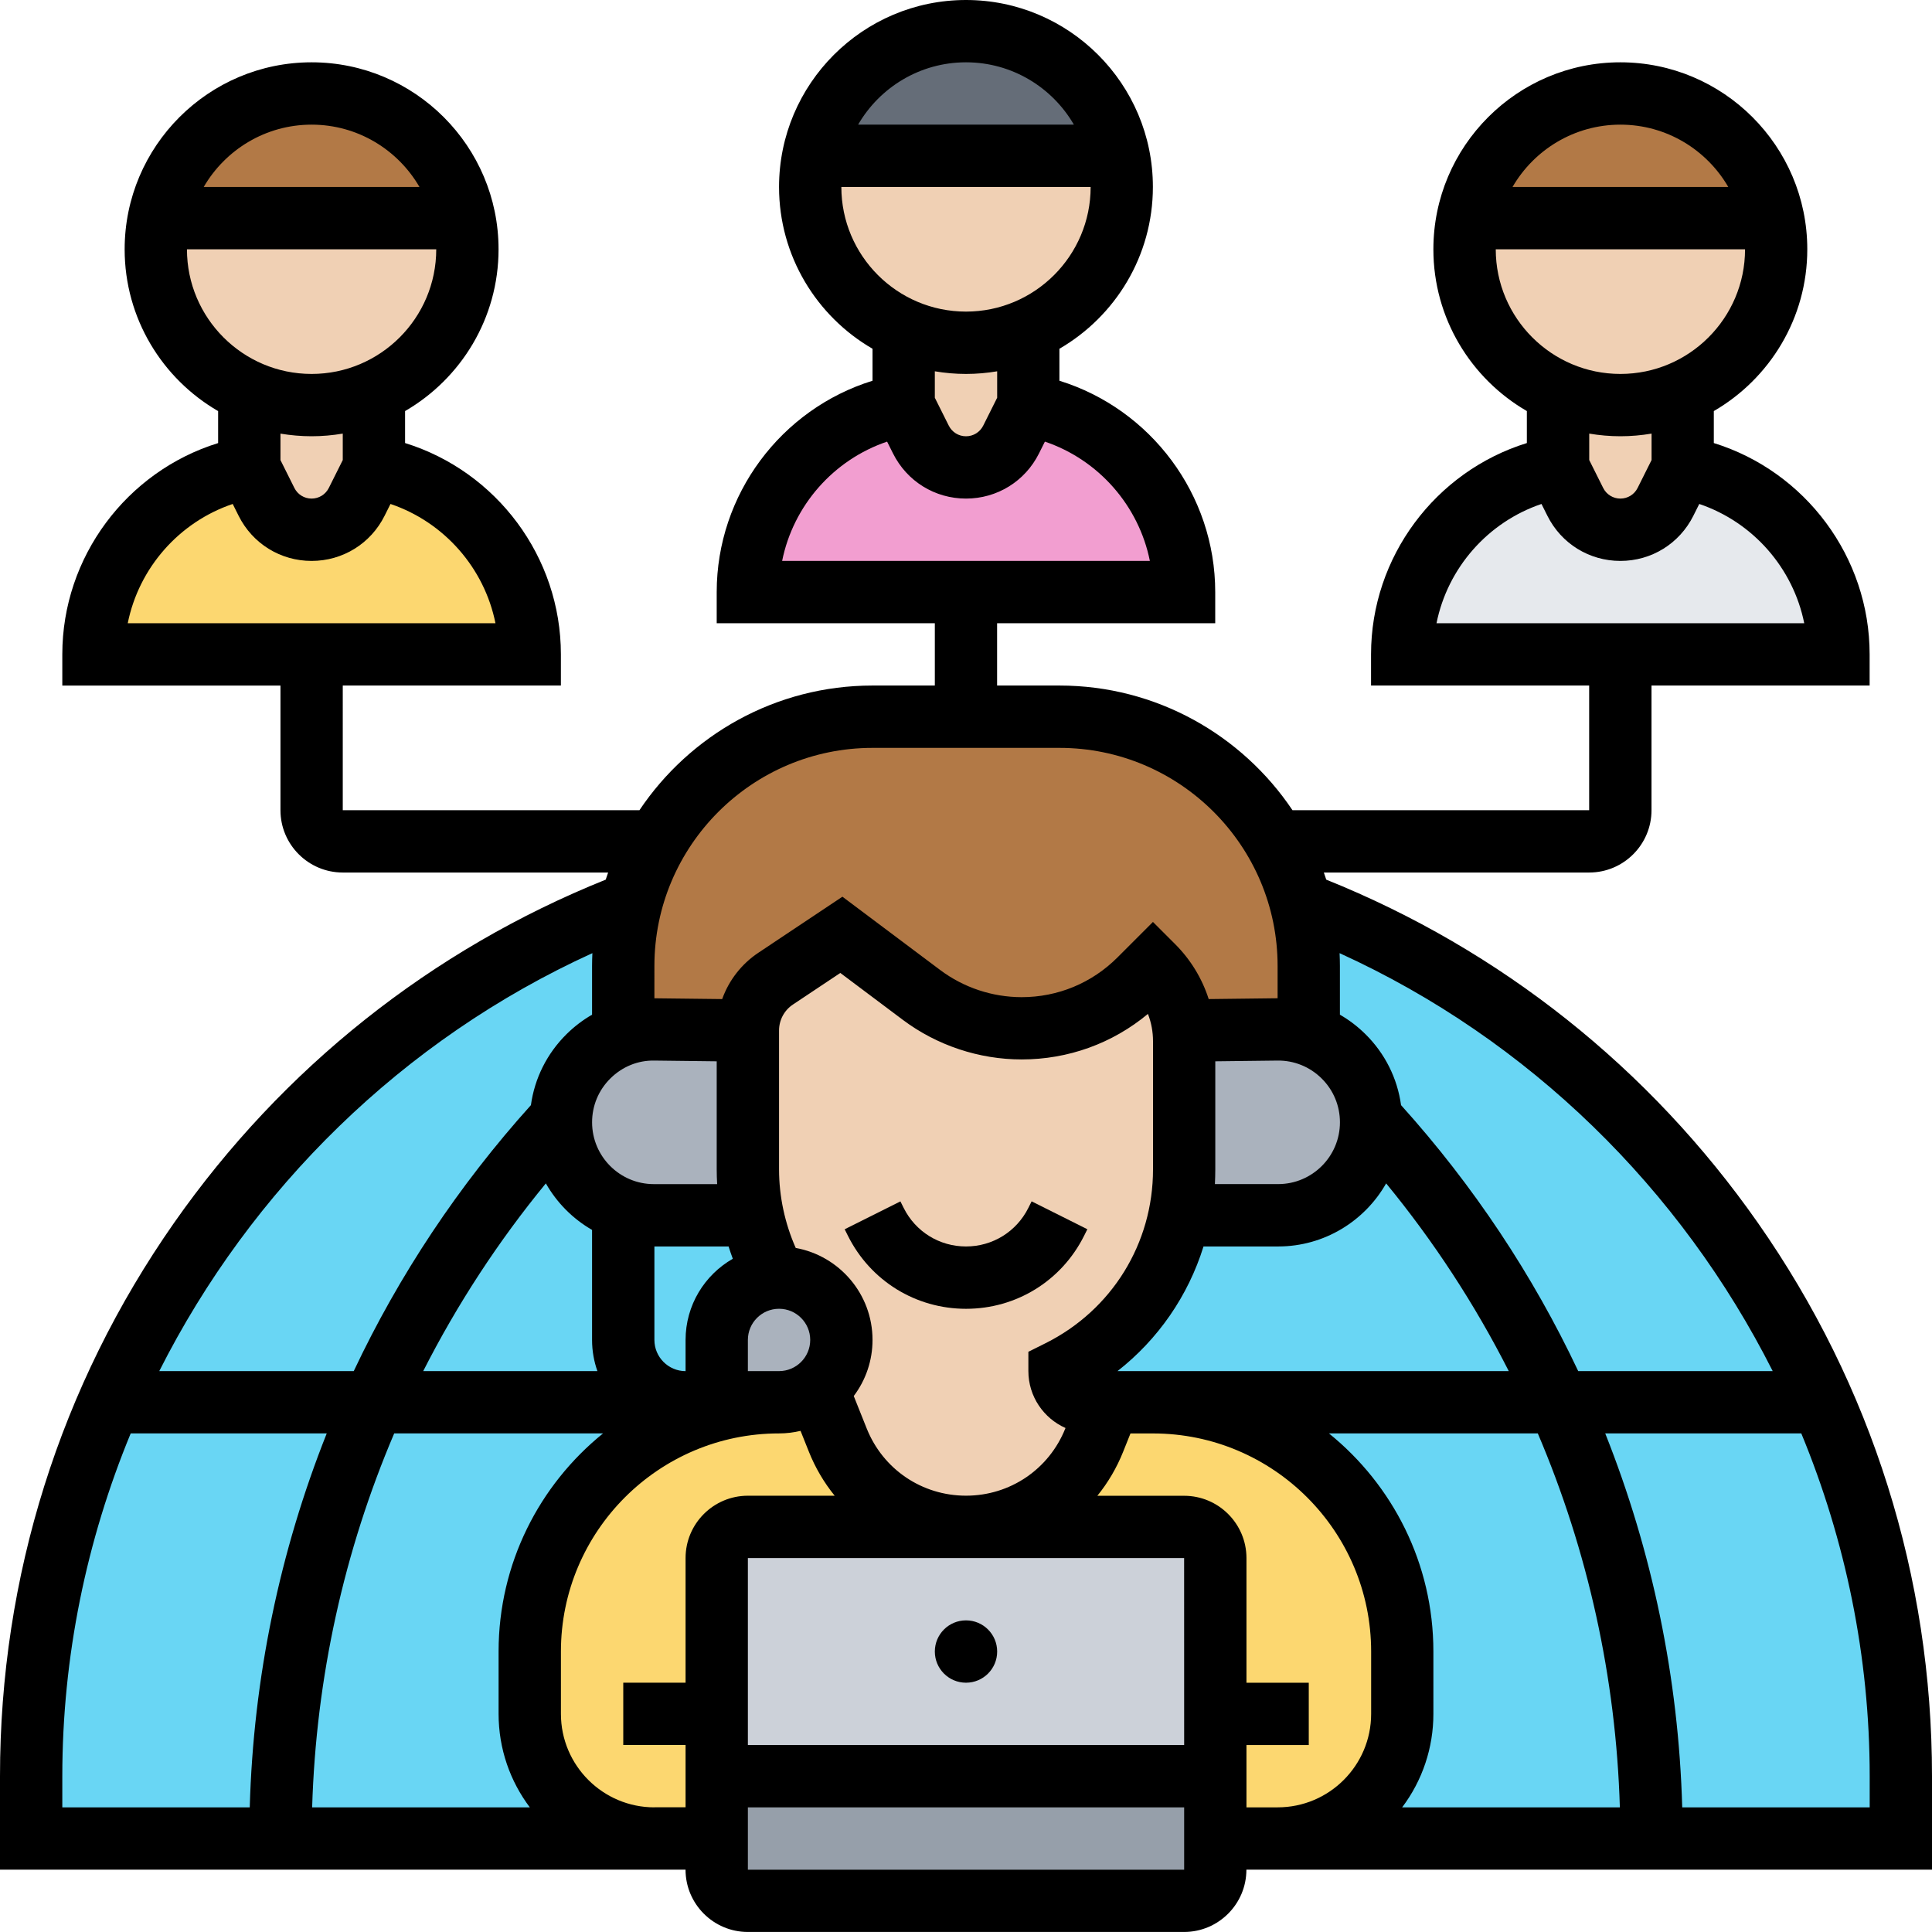 <?xml version="1.0" encoding="utf-8"?>
<!-- Generator: Adobe Illustrator 27.5.0, SVG Export Plug-In . SVG Version: 6.00 Build 0)  -->
<!DOCTYPE svg PUBLIC "-//W3C//DTD SVG 1.1//EN" "http://www.w3.org/Graphics/SVG/1.1/DTD/svg11.dtd">
<svg version="1.1"
	 id="Layer_1" xmlns:x="http://ns.adobe.com/Extensibility/1.0/" xmlns:i="http://ns.adobe.com/AdobeIllustrator/10.0/" xmlns:graph="http://ns.adobe.com/Graphs/1.0/" xmlns:svgjs="http://svgjs.com/svgjs"
	 xmlns="http://www.w3.org/2000/svg" xmlns:xlink="http://www.w3.org/1999/xlink" x="0px" y="0px" width="60px" height="60px"
	 viewBox="0 0 60 60" style="enable-background:new 0 0 60 60;" xml:space="preserve">
<style type="text/css">
	.st0{fill:#B27946;}
	.st1{fill:#656D78;}
	.st2{fill:#E6E9ED;}
	.st3{fill:#FCD770;}
	.st4{fill:#F29ED0;}
	.st5{fill:#69D6F4;}
	.st6{fill:#969FAA;}
	.st7{fill:#CCD1D9;}
	.st8{fill:#F0D0B4;}
	.st9{fill:#AAB2BD;}
</style>
<g>
	<path class="st0" d="M55.065,6.774h-9.484c0.449-2.209,2.401-3.871,4.742-3.871C52.663,2.903,54.616,4.565,55.065,6.774
		L55.065,6.774z M14.419,6.774H4.935c0.449-2.209,2.401-3.871,4.742-3.871S13.971,4.565,14.419,6.774z"/>
	<path class="st1" d="M34.742,4.839h-9.484C25.707,2.63,27.659,0.968,30,0.968S34.293,2.63,34.742,4.839z"/>
	<path class="st2" d="M57.097,20.323H43.548c0-1.407,0.496-2.716,1.338-3.742c0.864-1.056,2.068-1.779,3.406-2.046l0.094-0.019
		l0.535,1.069c0.133,0.266,0.334,0.481,0.577,0.633c0.243,0.15,0.527,0.233,0.824,0.233c0.593,0,1.136-0.335,1.401-0.866
		l0.535-1.069l0.094,0.019C55.11,15.087,57.097,17.509,57.097,20.323z"/>
	<path class="st3" d="M16.452,20.323H2.903c0-2.814,1.986-5.235,4.744-5.787l0.094-0.019l0.535,1.069
		c0.265,0.531,0.808,0.866,1.401,0.866c0.296,0,0.581-0.083,0.824-0.233c0.247-0.153,0.447-0.372,0.577-0.633l0.535-1.069
		l0.094,0.019c1.338,0.267,2.542,0.99,3.406,2.046C15.98,17.635,16.453,18.958,16.452,20.323z"/>
	<path class="st4" d="M36.774,18.387H23.226c0-2.814,1.986-5.235,4.744-5.787l0.094-0.019l0.535,1.069
		c0.265,0.531,0.808,0.866,1.401,0.866c0.296,0,0.581-0.083,0.824-0.233c0.247-0.153,0.447-0.372,0.577-0.633l0.535-1.069
		L32.03,12.6c1.338,0.267,2.542,0.99,3.406,2.046C36.303,15.7,36.775,17.023,36.774,18.387z"/>
	<path class="st5" d="M59.032,55.161v1.935H39.677c2.138,0,3.871-1.733,3.871-3.871V51.29c0-4.276-3.466-7.742-7.742-7.742h-1.935
		c-0.267,0-0.509-0.109-0.685-0.283c-0.181-0.182-0.283-0.428-0.283-0.685c1.918-0.96,3.291-2.745,3.726-4.845l0.03,0.006h3.035
		c0.797,0,1.519-0.323,2.041-0.846c0.542-0.54,0.847-1.275,0.846-2.041c0-1.263-0.809-2.333-1.935-2.725V30
		c0-0.675-0.086-1.329-0.248-1.954C51.295,32.228,59.032,42.791,59.032,55.161z M16.452,53.226V51.29
		c0-4.276,3.466-7.742,7.742-7.742h-1.935v-1.935c0-0.535,0.217-1.019,0.566-1.369c0.279-0.278,0.644-0.473,1.262-0.564
		c-0.333-0.607-0.573-1.26-0.714-1.938h-3.067c-0.333,0-0.653-0.057-0.951-0.161c-0.415-0.144-0.786-0.38-1.09-0.685
		c-0.542-0.54-0.847-1.275-0.846-2.041c0-1.263,0.809-2.333,1.935-2.725V30c0-0.675,0.086-1.329,0.248-1.954
		C8.705,32.228,0.968,42.791,0.968,55.161v1.935h19.355C18.185,57.097,16.452,55.363,16.452,53.226z"/>
	<path class="st3" d="M37.742,53.226v-4.839c0-0.535-0.433-0.968-0.968-0.968H30c0.877,0,1.709-0.267,2.405-0.738
		c0.709-0.48,1.258-1.162,1.576-1.957l0.471-1.176h1.355c4.276,0,7.742,3.466,7.742,7.742v1.935c0,2.138-1.733,3.871-3.871,3.871
		h-1.935v-1.935V53.226z M22.258,53.226v3.871h-1.935c-2.137,0-3.871-1.733-3.871-3.871V51.29c0-4.276,3.466-7.742,7.742-7.742
		c0.449,0,0.863-0.152,1.19-0.409l0.635,1.585c0.651,1.628,2.228,2.695,3.981,2.695h-6.774c-0.535,0-0.968,0.433-0.968,0.968V53.226
		z"/>
	<path class="st0" d="M20.39,26.129c1.338-2.314,3.841-3.871,6.706-3.871h5.806c2.866,0,5.369,1.557,6.706,3.871
		c0.348,0.601,0.613,1.246,0.788,1.917c0.165,0.638,0.249,1.295,0.248,1.954v2.13c-0.308-0.108-0.64-0.165-0.985-0.161l-2.886,0.034
		l-0.016,0.002c-0.033-0.323-0.112-0.637-0.236-0.934c-0.166-0.401-0.409-0.765-0.716-1.072l-0.419,0.419
		c-0.486,0.486-1.057,0.865-1.68,1.123s-1.296,0.394-1.981,0.394c-1.12,0-2.211-0.363-3.108-1.035l-2.49-1.868l-2.042,1.361
		c-0.538,0.359-0.861,0.963-0.861,1.61l-2.886-0.034c-0.345-0.004-0.676,0.053-0.985,0.161V30c0-0.675,0.086-1.329,0.248-1.954
		C19.778,27.375,20.043,26.73,20.39,26.129z"/>
	<path class="st6" d="M37.742,57.097v0.968c0,0.535-0.433,0.968-0.968,0.968H23.226c-0.535,0-0.968-0.433-0.968-0.968v-2.903h15.484
		V57.097z"/>
	<path class="st7" d="M37.742,53.226v1.935H22.258v-6.774c0-0.535,0.433-0.968,0.968-0.968h13.548c0.535,0,0.968,0.433,0.968,0.968
		V53.226z"/>
	<path class="st8" d="M24.194,39.677c-0.036,0-0.073,0.001-0.108,0.002c-0.333-0.607-0.573-1.26-0.714-1.938
		c-0.098-0.469-0.147-0.946-0.146-1.425v-4.314c0-0.647,0.323-1.251,0.861-1.61l2.042-1.361l2.49,1.868
		c1.464,1.098,3.399,1.342,5.089,0.641c0.623-0.258,1.194-0.636,1.68-1.123L35.806,30c0.307,0.307,0.55,0.671,0.716,1.072
		c0.123,0.296,0.203,0.611,0.236,0.934c0.01,0.109,0.016,0.219,0.016,0.33v3.981c0,0.483-0.05,0.958-0.145,1.419
		c-0.435,2.1-1.808,3.885-3.726,4.845c0,0.267,0.109,0.509,0.283,0.685c0.182,0.181,0.428,0.283,0.685,0.283h0.581l-0.471,1.176
		c-0.318,0.795-0.867,1.477-1.576,1.957c-1.96,1.328-4.626,0.816-5.955-1.145c-0.172-0.255-0.317-0.527-0.431-0.812l-0.635-1.585
		c0.454-0.354,0.745-0.906,0.745-1.527c0-0.535-0.217-1.019-0.566-1.369C25.212,39.894,24.728,39.677,24.194,39.677L24.194,39.677z"
		/>
	<path class="st9" d="M42.581,34.856c0,0.797-0.323,1.519-0.846,2.041c-0.54,0.542-1.275,0.847-2.041,0.846h-3.035l-0.03-0.006
		c0.096-0.461,0.145-0.936,0.145-1.419v-3.981c0-0.111-0.006-0.221-0.016-0.33l0.016-0.002l2.886-0.034
		c0.345-0.004,0.676,0.053,0.985,0.161C41.771,32.522,42.581,33.593,42.581,34.856L42.581,34.856z M23.372,37.742h-3.067
		c-0.333,0-0.653-0.057-0.951-0.161c-0.415-0.144-0.786-0.38-1.09-0.685c-0.542-0.54-0.847-1.275-0.846-2.041
		c0-1.263,0.809-2.333,1.935-2.725c0.308-0.108,0.64-0.165,0.985-0.161l2.886,0.034v4.314C23.226,36.802,23.275,37.28,23.372,37.742
		L23.372,37.742z M25.384,43.14c-0.34,0.266-0.759,0.41-1.19,0.409h-1.935v-1.935c0-0.535,0.217-1.019,0.566-1.369
		c0.279-0.278,0.644-0.473,1.262-0.564c0.035-0.001,0.071-0.002,0.108-0.002c0.535,0,1.019,0.217,1.369,0.566
		c0.35,0.351,0.566,0.835,0.566,1.369C26.129,42.233,25.837,42.785,25.384,43.14L25.384,43.14z"/>
	<path class="st8" d="M55.065,6.774c0.063,0.313,0.097,0.636,0.097,0.968c0,1.984-1.194,3.688-2.903,4.436
		c-0.593,0.259-1.247,0.403-1.935,0.403c-0.688,0-1.343-0.144-1.935-0.403c-1.709-0.748-2.903-2.452-2.903-4.436
		c0-0.331,0.034-0.654,0.097-0.968H55.065z"/>
	<path class="st8" d="M52.258,12.178v2.338l-0.535,1.069c-0.265,0.531-0.807,0.866-1.401,0.866c-0.296,0-0.581-0.083-0.824-0.233
		c-0.247-0.153-0.447-0.372-0.577-0.633l-0.535-1.069v-2.338c0.593,0.259,1.247,0.403,1.935,0.403
		C51.011,12.581,51.665,12.437,52.258,12.178z M31.935,10.242v2.338l-0.535,1.069c-0.13,0.26-0.33,0.479-0.577,0.633
		c-0.248,0.153-0.533,0.234-0.824,0.233c-0.593,0-1.136-0.335-1.401-0.866l-0.535-1.069v-2.338c0.593,0.259,1.247,0.403,1.935,0.403
		S31.343,10.501,31.935,10.242z"/>
	<path class="st8" d="M34.742,4.839c0.063,0.313,0.097,0.636,0.097,0.968c0,1.984-1.194,3.688-2.903,4.436
		c-0.593,0.259-1.247,0.403-1.935,0.403s-1.343-0.144-1.935-0.403c-1.709-0.748-2.903-2.452-2.903-4.436
		c0-0.331,0.034-0.654,0.097-0.968H34.742z M11.613,12.178v2.338l-0.535,1.069c-0.13,0.26-0.33,0.479-0.577,0.633
		c-0.248,0.153-0.533,0.234-0.824,0.233c-0.593,0-1.136-0.335-1.401-0.866l-0.535-1.069v-2.338c0.593,0.259,1.247,0.403,1.935,0.403
		S11.02,12.437,11.613,12.178z"/>
	<path class="st8" d="M14.419,6.774c0.063,0.313,0.097,0.636,0.097,0.968c0,1.984-1.194,3.688-2.903,4.436
		c-0.593,0.259-1.247,0.403-1.935,0.403s-1.343-0.144-1.935-0.403C6.033,11.43,4.839,9.726,4.839,7.742
		c0-0.331,0.034-0.654,0.097-0.968H14.419z"/>
	<path d="M33.667,38.379l0.102-0.204l-1.731-0.866l-0.102,0.204C31.567,38.251,30.825,38.71,30,38.71s-1.567-0.458-1.935-1.196
		l-0.102-0.204l-1.731,0.866l0.102,0.204c0.699,1.398,2.104,2.266,3.667,2.266S32.968,39.777,33.667,38.379z"/>
	<circle cx="30" cy="51.29" r="0.968"/>
	<path d="M54.594,37.978c-3.364-4.807-7.992-8.484-13.406-10.66c-0.024-0.074-0.049-0.148-0.075-0.221h8.241
		c1.067,0,1.935-0.868,1.935-1.935V21.29h6.774v-0.968c0-3.026-1.997-5.682-4.839-6.563v-0.993c1.734-1.005,2.903-2.881,2.903-5.025
		c0-3.202-2.605-5.806-5.806-5.806c-3.202,0-5.806,2.605-5.806,5.806c0,2.145,1.169,4.02,2.903,5.025v0.993
		c-2.842,0.881-4.839,3.537-4.839,6.563v0.968h6.774v3.871h-9.214c-1.564-2.332-4.225-3.871-7.238-3.871h-1.935v-1.935h6.774v-0.968
		c0-3.026-1.997-5.682-4.839-6.563v-0.993c1.734-1.005,2.903-2.881,2.903-5.025C35.806,2.605,33.202,0,30,0
		s-5.806,2.605-5.806,5.806c0,2.145,1.169,4.02,2.903,5.025v0.993c-2.842,0.881-4.839,3.537-4.839,6.563v0.968h6.774v1.935h-1.935
		c-3.013,0-5.674,1.539-7.238,3.871h-9.214V21.29h6.774v-0.968c0-3.026-1.997-5.682-4.839-6.563v-0.993
		c1.734-1.005,2.903-2.881,2.903-5.025c0-3.202-2.605-5.806-5.806-5.806S3.871,4.54,3.871,7.742c0,2.145,1.169,4.02,2.903,5.025
		v0.993c-2.842,0.881-4.839,3.537-4.839,6.563v0.968H8.71v3.871c0,1.067,0.868,1.935,1.935,1.935h8.241
		c-0.026,0.073-0.051,0.147-0.075,0.221c-5.413,2.176-10.041,5.853-13.406,10.66C1.869,43.03,0,48.972,0,55.161v2.903h21.29
		c0,1.067,0.868,1.935,1.935,1.935h13.548c1.067,0,1.935-0.868,1.935-1.935H60v-2.903C60,48.972,58.131,43.03,54.594,37.978z
		 M50.323,3.871c1.43,0,2.68,0.78,3.35,1.935h-6.7C47.643,4.651,48.893,3.871,50.323,3.871z M54.194,7.742
		c0,2.134-1.736,3.871-3.871,3.871c-2.134,0-3.871-1.736-3.871-3.871H54.194z M50.323,13.548c0.33,0,0.653-0.029,0.968-0.082v0.821
		l-0.433,0.866c-0.102,0.204-0.307,0.331-0.535,0.331c-0.228,0-0.433-0.127-0.535-0.331l-0.433-0.866v-0.821
		C49.67,13.519,49.993,13.548,50.323,13.548z M47.872,15.651l0.184,0.368c0.432,0.864,1.3,1.401,2.266,1.401
		c0.966,0,1.834-0.537,2.266-1.401l0.184-0.368c1.671,0.566,2.915,1.99,3.26,3.704h-11.42C44.957,17.64,46.202,16.216,47.872,15.651
		L47.872,15.651z M30,1.935c1.43,0,2.68,0.78,3.35,1.935h-6.7C27.32,2.715,28.57,1.935,30,1.935z M33.871,5.806
		c0,2.134-1.736,3.871-3.871,3.871s-3.871-1.736-3.871-3.871H33.871z M30,11.613c0.33,0,0.653-0.029,0.968-0.082v0.821l-0.433,0.866
		c-0.102,0.204-0.307,0.331-0.535,0.331s-0.433-0.127-0.535-0.331l-0.433-0.866v-0.821C29.347,11.584,29.67,11.613,30,11.613z
		 M27.55,13.715l0.184,0.368c0.432,0.864,1.3,1.401,2.266,1.401s1.834-0.537,2.266-1.401l0.184-0.368
		c1.671,0.566,2.915,1.99,3.26,3.704H24.29C24.635,15.705,25.879,14.281,27.55,13.715L27.55,13.715z M9.677,3.871
		c1.43,0,2.68,0.78,3.35,1.935h-6.7C6.998,4.651,8.248,3.871,9.677,3.871z M13.548,7.742c0,2.134-1.736,3.871-3.871,3.871
		S5.806,9.876,5.806,7.742H13.548z M9.677,13.548c0.33,0,0.653-0.029,0.968-0.082v0.821l-0.433,0.866
		c-0.102,0.204-0.307,0.331-0.535,0.331s-0.433-0.127-0.535-0.331L8.71,14.288v-0.821C9.025,13.519,9.348,13.548,9.677,13.548z
		 M7.227,15.651l0.184,0.368c0.432,0.864,1.3,1.401,2.266,1.401s1.834-0.537,2.266-1.401l0.184-0.368
		c1.671,0.566,2.915,1.99,3.26,3.704H3.967C4.312,17.64,5.557,16.216,7.227,15.651L7.227,15.651z M55.053,42.581h-6.04
		c-1.406-2.98-3.253-5.763-5.502-8.26c-0.115-0.834-0.498-1.604-1.108-2.206c-0.237-0.234-0.502-0.437-0.791-0.603V30
		c0-0.134-0.004-0.267-0.01-0.399C47.501,32.287,52.208,36.94,55.053,42.581L55.053,42.581z M41.272,44.516h6.486
		c1.555,3.648,2.428,7.579,2.548,11.613h-6.761c0.631-0.836,0.971-1.856,0.97-2.903V51.29
		C44.516,48.556,43.249,46.114,41.272,44.516z M35.806,42.581h-1.101c1.263-0.989,2.195-2.339,2.671-3.871h2.318
		c1.436,0,2.691-0.791,3.354-1.959c1.477,1.799,2.754,3.754,3.808,5.83H35.806z M16.454,56.129H9.694
		c0.121-4.034,0.993-7.965,2.548-11.613h6.486c-1.977,1.598-3.244,4.04-3.244,6.774v1.935C15.484,54.314,15.845,55.32,16.454,56.129
		z M16.952,36.751c0.341,0.601,0.837,1.1,1.435,1.445v3.417c0,0.339,0.059,0.665,0.166,0.968h-5.41
		C14.198,40.505,15.475,38.55,16.952,36.751z M18.957,33.491c0.367-0.363,0.852-0.565,1.371-0.554l1.93,0.023v3.357
		c0,0.153,0.005,0.305,0.014,0.457h-1.966c-1.058,0-1.918-0.861-1.918-1.918C18.387,34.339,18.589,33.855,18.957,33.491
		L18.957,33.491z M20.323,41.613V38.71h2.304c0.04,0.128,0.084,0.255,0.131,0.382c-0.876,0.5-1.467,1.443-1.467,2.522v0.968
		C20.757,42.581,20.323,42.146,20.323,41.613z M23.226,42.581v-0.968c0-0.534,0.434-0.968,0.968-0.968s0.968,0.434,0.968,0.968
		c0,0.534-0.434,0.968-0.968,0.968H23.226z M36.774,48.387l0.001,5.806H23.226v-5.806H36.774z M26.917,44.364l-0.403-1.009
		c0.379-0.502,0.584-1.114,0.583-1.743c0-1.424-1.031-2.611-2.385-2.856c-0.338-0.766-0.518-1.6-0.518-2.44v-4.314
		c0-0.324,0.162-0.626,0.431-0.805l1.472-0.981l1.942,1.457c1.057,0.793,2.366,1.229,3.688,1.229c1.449,0,2.822-0.498,3.923-1.414
		c0.105,0.27,0.158,0.557,0.158,0.847v3.981c0,2.301-1.278,4.369-3.336,5.398l-0.535,0.267v0.598c0,0.789,0.475,1.468,1.153,1.769
		l-0.006,0.015c-0.507,1.268-1.717,2.087-3.083,2.087S27.424,45.632,26.917,44.364z M37.742,36.317V32.96l1.93-0.023
		c0.514-0.007,1.004,0.191,1.371,0.554c0.368,0.363,0.57,0.848,0.57,1.364c0,1.058-0.861,1.918-1.918,1.918h-1.965
		C37.737,36.623,37.742,36.47,37.742,36.317z M27.097,23.226h5.806c3.735,0,6.774,3.039,6.774,6.774v1.002c-0.009,0-0.019,0-0.028,0
		l-2.112,0.025c-0.207-0.646-0.566-1.232-1.047-1.711l-0.684-0.684l-1.103,1.103c-0.795,0.795-1.853,1.233-2.977,1.233
		c-0.911-0.002-1.797-0.297-2.526-0.842l-3.038-2.278l-2.611,1.741c-0.519,0.346-0.913,0.851-1.123,1.438l-2.077-0.024
		c-0.009,0-0.019,0-0.028,0V30C20.323,26.265,23.362,23.226,27.097,23.226z M18.397,29.601c-0.006,0.133-0.01,0.266-0.01,0.399
		v1.512c-0.288,0.166-0.554,0.369-0.791,0.603c-0.61,0.603-0.993,1.372-1.108,2.206c-2.248,2.497-4.096,5.28-5.502,8.26h-6.04
		C7.792,36.94,12.499,32.287,18.397,29.601L18.397,29.601z M1.935,55.161c0-3.713,0.75-7.321,2.124-10.645h6.088
		c-1.46,3.67-2.278,7.594-2.391,11.613H1.935V55.161z M20.323,56.129c-1.601,0-2.903-1.302-2.903-2.903V51.29
		c0-3.735,3.039-6.774,6.774-6.774c0.23,0,0.454-0.028,0.668-0.079l0.258,0.646c0.197,0.494,0.467,0.955,0.802,1.368h-2.696
		c-1.067,0-1.935,0.868-1.935,1.935v3.871h-1.935v1.935h1.935v1.935H20.323z M36.774,58.065H23.226v-1.935h13.549l0,1.935H36.774z
		 M38.71,56.129v-1.935h1.935v-1.935H38.71v-3.871c0-1.067-0.868-1.935-1.935-1.935h-2.696c0.335-0.413,0.605-0.875,0.802-1.369
		l0.227-0.567h0.7c3.735,0,6.774,3.039,6.774,6.774v1.935c0,1.601-1.302,2.903-2.903,2.903L38.71,56.129L38.71,56.129z
		 M58.065,56.129h-5.822c-0.113-4.019-0.931-7.943-2.391-11.613h6.089c1.374,3.325,2.124,6.932,2.124,10.645V56.129z"/>
</g>
</svg>
